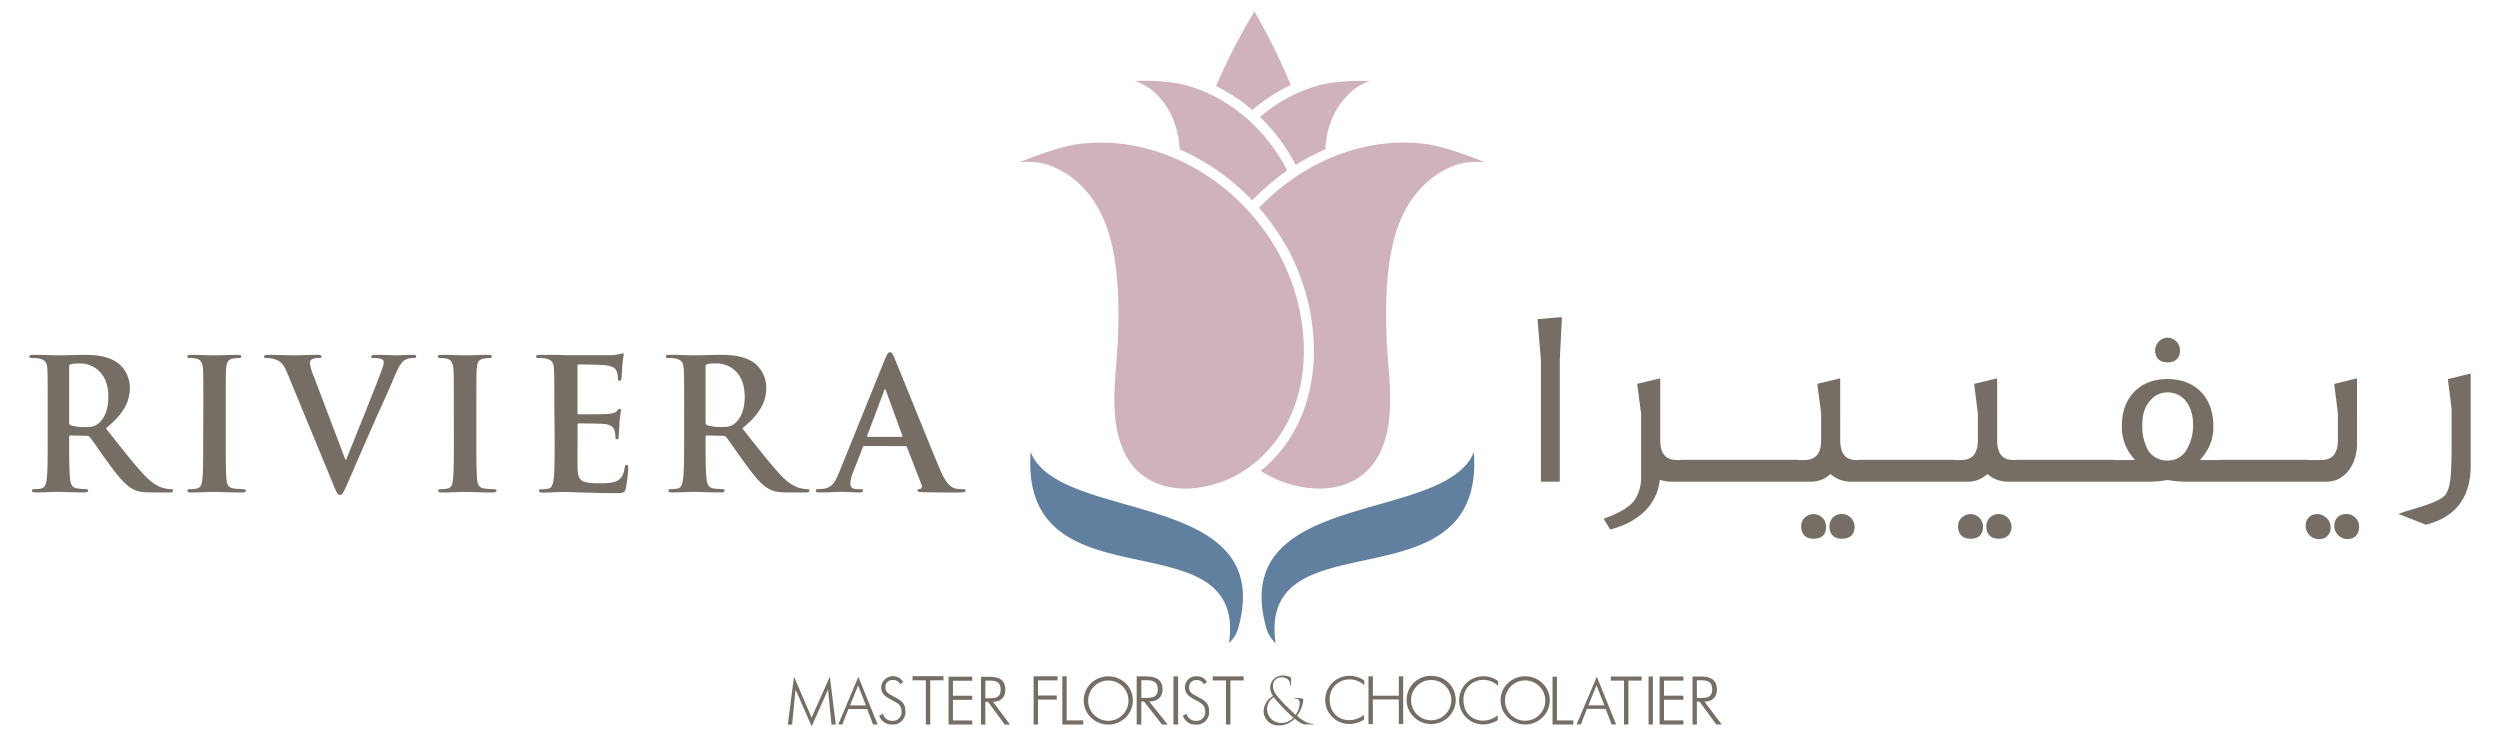 <svg id="Layer_1" data-name="Layer 1" xmlns="http://www.w3.org/2000/svg" viewBox="0 0 847 250"><defs><style>.cls-1{fill:#d0b2bf;}.cls-2{fill:#61809f;fill-rule:evenodd;}.cls-3{fill:#766e64;}</style></defs><title>logo</title><path class="cls-1" d="M425,3.9a201.05,201.05,0,0,0-13,25.27,57.47,57.47,0,0,1,12.3,8.09,57,57,0,0,1,13-8.43A205.45,205.45,0,0,0,425,3.9"/><path class="cls-1" d="M458.66,30.31a19.72,19.72,0,0,1,5.64-2.9l-2.26,0a63.62,63.62,0,0,0-14.16,1.21,52.29,52.29,0,0,0-21,11A63.28,63.28,0,0,1,439,55.89a74.55,74.55,0,0,1,10-5.29c.47-8.44,3.79-15.5,9.72-20.29"/><path class="cls-1" d="M400.77,28.6a63.78,63.78,0,0,0-14.17-1.21l-2.25,0a20.27,20.27,0,0,1,5.64,2.9c5.93,4.79,9.24,11.87,9.69,20.33A76.36,76.36,0,0,1,424.27,67.9a77.83,77.83,0,0,1,11.84-10.13c-7.44-14.45-20.25-25.39-35.34-29.17"/><path class="cls-1" d="M435.61,83.09c13.29,23.35,14.59,57.57-8.45,76.44a37.58,37.58,0,0,0,19.73,6c5.58,0,15.67-1.61,20.77-12.39,4.31-9.1,3.47-19.83,2.66-30.2-.23-3.09-.48-6.28-.57-9.33-.29-9-.31-20.64,2.24-31.32,3.2-13.52,11-22.95,21.81-26.56a22.52,22.52,0,0,1,6.9-.87c.75,0,1.52,0,2.27.06-6.57-2.65-14.76-5.56-20.52-6.22a59.38,59.38,0,0,0-6.93-.39c-18,0-35.87,8.34-48.95,22.1a78,78,0,0,1,9,12.67"/><path class="cls-1" d="M423.2,158.3c23.46-17.33,22.37-50.81,9.44-73.52C420,62.62,396.64,48.32,373,48.32a59.2,59.2,0,0,0-6.92.39c-5.77.66-14,3.57-20.52,6.22q1.14-.06,2.25-.06a22.5,22.5,0,0,1,6.91.87c10.86,3.61,18.62,13,21.83,26.56,2.54,10.68,2.53,22.34,2.24,31.32-.1,3-.36,6.24-.58,9.32-.82,10.37-1.64,21.11,2.66,30.21,5.09,10.78,15.19,12.39,20.77,12.39a37.56,37.56,0,0,0,21.54-7.24"/><path class="cls-2" d="M499.35,153.16c3.8,54-73.45,20.77-67.18,64.72a11,11,0,0,1-3.31-5.72c-12.48-46.71,60.81-34.6,70.49-59"/><path class="cls-2" d="M349.18,153.16c-3.79,54,73.47,20.77,67.21,64.72a11.08,11.08,0,0,0,3.29-5.72c12.5-46.71-60.79-34.6-70.5-59"/><path class="cls-3" d="M16.15,138.09c0-9.38,0-11.1-.1-13.07s-.63-3.09-2.68-3.51a11.21,11.21,0,0,0-2.39-.2c-.67,0-1.05-.12-1.05-.55s.42-.54,1.35-.54c3.28,0,7.16.17,8.46.17,2.09,0,6.8-.17,8.69-.17,3.88,0,8,.36,11.36,2.64A10.68,10.68,0,0,1,44,131.3c0,4.58-1.91,8.78-8.13,13.83,5.49,6.9,9.73,12.39,13.38,16.21,3.46,3.58,6,4,6.91,4.19a8.52,8.52,0,0,0,1.71.19c.51,0,.76.2.76.49,0,.51-.42.63-1.18.63H51.55c-3.46,0-5-.31-6.59-1.17-2.64-1.41-5-4.33-8.45-9.08-2.47-3.38-5.3-7.58-6.11-8.51a1.32,1.32,0,0,0-1.11-.43l-5.37-.11c-.29,0-.48.11-.48.5v.84c0,5.74,0,10.62.3,13.21.18,1.79.55,3.13,2.41,3.39a28.78,28.78,0,0,0,3,.24c.49,0,.75.2.75.49s-.43.63-1.24.63c-3.6,0-8.15-.2-9.07-.2-1.17,0-5,.2-7.52.2-.81,0-1.24-.2-1.24-.63s.24-.49,1-.49a10.62,10.62,0,0,0,2.24-.24c1.23-.26,1.54-1.6,1.79-3.39.29-2.59.29-7.47.29-13.14ZM23.44,143c0,.67.12.91.54,1.1a16.86,16.86,0,0,0,4.7.6c2.47,0,3.27-.24,4.38-1,1.84-1.35,3.65-4.2,3.65-9.26,0-8.76-5.8-11.29-9.46-11.29a13.8,13.8,0,0,0-3.27.25c-.42.13-.54.37-.54.87Z"/><path class="cls-3" d="M68.89,138.09c0-9.38,0-11.1-.12-13.07s-.73-3.15-2.11-3.46a8.4,8.4,0,0,0-2.22-.25c-.6,0-1-.12-1-.62,0-.35.48-.47,1.48-.47,2.35,0,6.24.17,8,.17,1.54,0,5.18-.17,7.54-.17.79,0,1.28.12,1.28.47,0,.5-.38.62-1,.62a9.3,9.3,0,0,0-1.86.2c-1.66.3-2.14,1.35-2.27,3.51-.12,2-.12,3.69-.12,13.07V149c0,6,0,10.86.25,13.5.18,1.66.62,2.77,2.46,3a27.13,27.13,0,0,0,3.14.24c.69,0,1,.2,1,.49s-.51.63-1.18.63c-4.08,0-8-.2-9.63-.2-1.41,0-5.3.2-7.77.2-.81,0-1.24-.2-1.24-.63s.26-.49,1-.49a10.33,10.33,0,0,0,2.22-.24c1.25-.26,1.6-1.3,1.81-3.09.29-2.58.29-7.45.29-13.44Z"/><path class="cls-3" d="M97.27,126.25c-1.43-3.39-2.48-4.06-4.69-4.69a9.46,9.46,0,0,0-2.42-.25c-.55,0-.72-.18-.72-.55s.68-.54,1.6-.54c3.26,0,6.78.17,8.93.17,1.54,0,4.49-.17,7.58-.17.76,0,1.42.12,1.42.54s-.36.55-.91.55a4.37,4.37,0,0,0-2.41.44A1.46,1.46,0,0,0,105,123a18.29,18.29,0,0,0,1.4,4.76l10.62,28h.24C120,149,128,129.16,129.44,125.08a7.11,7.11,0,0,0,.58-2.29,1.19,1.19,0,0,0-.81-1.17,8.13,8.13,0,0,0-2.47-.31c-.55,0-1-.06-1-.48s.53-.61,1.7-.61c3.1,0,5.7.17,6.49.17,1.07,0,4-.17,5.81-.17.79,0,1.28.12,1.28.54s-.36.55-1,.55a5.37,5.37,0,0,0-3,.74c-.81.56-1.74,1.63-3.4,5.55-2.39,5.82-4.06,9.14-7.39,16.73-4,9-6.84,15.72-8.2,18.81-1.61,3.58-2,4.57-2.84,4.57s-1.19-.87-2.36-3.78Z"/><path class="cls-3" d="M153.75,138.09c0-9.38,0-11.1-.14-13.07s-.72-3.15-2.07-3.46a8.54,8.54,0,0,0-2.2-.25c-.64,0-1-.12-1-.62,0-.35.49-.47,1.49-.47,2.35,0,6.24.17,8,.17,1.53,0,5.19-.17,7.53-.17.78,0,1.29.12,1.29.47,0,.5-.37.62-1,.62a9.12,9.12,0,0,0-1.84.2c-1.7.3-2.15,1.35-2.29,3.51-.13,2-.13,3.69-.13,13.07V149c0,6,0,10.86.27,13.5.17,1.66.6,2.77,2.47,3a26.28,26.28,0,0,0,3.11.24c.69,0,1,.2,1,.49s-.48.63-1.17.63c-4.06,0-8-.2-9.62-.2-1.41,0-5.3.2-7.77.2-.79,0-1.22-.2-1.22-.63s.23-.49,1-.49a10.49,10.49,0,0,0,2.22-.24c1.23-.26,1.6-1.3,1.79-3.09.3-2.58.3-7.45.3-13.44Z"/><path class="cls-3" d="M187.8,138.09c0-9.38,0-11.1-.12-13.07s-.61-3.09-2.67-3.51a11,11,0,0,0-2.39-.2c-.68,0-1-.12-1-.55s.43-.54,1.35-.54c1.67,0,3.45,0,5,0s3,.12,3.91.12c2,0,14.24,0,15.41,0a21.91,21.91,0,0,0,2.66-.38,4.84,4.84,0,0,1,1-.24c.31,0,.37.24.37.55a37.7,37.7,0,0,0-.51,4c0,.62-.17,3.32-.28,4.07-.07.31-.19.69-.62.69s-.57-.33-.57-.88a6.58,6.58,0,0,0-.37-2.22c-.43-1.11-1-1.84-4.12-2.22-1.05-.12-7.52-.24-8.77-.24-.31,0-.43.2-.43.62v15.6c0,.44.08.69.43.69,1.35,0,8.47,0,9.86-.14s2.41-.3,3-.92.69-.81,1-.81.43.13.43.5-.27,1.37-.52,4.5c0,1.24-.22,3.71-.22,4.13s0,1.18-.56,1.18a.49.49,0,0,1-.55-.55,18.74,18.74,0,0,0-.25-2.23c-.31-1.22-1.19-2.16-3.47-2.4-1.17-.13-7.26-.19-8.75-.19-.29,0-.37.24-.37.63V149c0,2.09-.06,7.78,0,9.55.12,4.27,1.13,5.19,7.4,5.19,1.61,0,4.19,0,5.8-.74s2.35-2,2.78-4.58c.12-.66.24-.91.67-.91s.52.49.52,1.12a49.78,49.78,0,0,1-.82,6.84c-.43,1.6-1,1.6-3.32,1.6-4.65,0-8-.13-10.68-.18s-4.57-.2-6.43-.2c-.67,0-2,0-3.49.08s-3,.12-4.26.12c-.81,0-1.24-.2-1.24-.63s.23-.49,1-.49a10.46,10.46,0,0,0,2.21-.24c1.24-.26,1.53-1.6,1.78-3.39.31-2.59.31-7.47.31-13.14Z"/><path class="cls-3" d="M231.79,138.09c0-9.38,0-11.1-.14-13.07s-.61-3.09-2.64-3.51a11.47,11.47,0,0,0-2.44-.2c-.66,0-1-.12-1-.55s.43-.54,1.36-.54c3.27,0,7.15.17,8.46.17,2.09,0,6.78-.17,8.68-.17,3.89,0,8,.36,11.36,2.64a10.69,10.69,0,0,1,4.19,8.44c0,4.58-1.91,8.78-8.13,13.83,5.49,6.9,9.74,12.39,13.37,16.21,3.48,3.58,6,4,6.9,4.19a8.63,8.63,0,0,0,1.73.19c.5,0,.74.2.74.49,0,.51-.42.63-1.17.63H267.2c-3.49,0-5-.31-6.64-1.17-2.63-1.41-5-4.33-8.43-9.08-2.48-3.38-5.31-7.58-6.11-8.51a1.32,1.32,0,0,0-1.11-.43l-5.37-.11c-.31,0-.49.11-.49.5v.84c0,5.74,0,10.62.33,13.21.16,1.79.53,3.13,2.38,3.39a29,29,0,0,0,3,.24c.51,0,.75.2.75.49s-.44.63-1.24.63c-3.56,0-8.14-.2-9.06-.2-1.18,0-5.06.2-7.53.2-.8,0-1.23-.2-1.23-.63s.24-.49,1-.49a10.41,10.41,0,0,0,2.22-.24c1.21-.26,1.53-1.6,1.78-3.39.33-2.59.33-7.47.33-13.14Zm7.26,4.89c0,.67.12.91.57,1.1a16.45,16.45,0,0,0,4.67.6c2.46,0,3.27-.24,4.38-1,1.86-1.35,3.64-4.2,3.64-9.26,0-8.76-5.79-11.29-9.45-11.29a13.4,13.4,0,0,0-3.24.25c-.45.13-.57.37-.57.87Z"/><path class="cls-3" d="M292.85,151.12c-.31,0-.43.11-.54.48L289,160.05a11.59,11.59,0,0,0-.92,3.77c0,1.1.57,1.9,2.45,1.9h.94c.72,0,.93.13.93.49s-.37.63-1,.63c-2,0-4.65-.2-6.55-.2-.69,0-4.07.2-7.27.2-.8,0-1.17-.12-1.17-.63s.26-.49.74-.49a16.27,16.27,0,0,0,1.9-.12c2.83-.38,4-2.46,5.25-5.55l15.47-38.24c.75-1.78,1.12-2.47,1.74-2.47s.93.56,1.54,2c1.48,3.41,11.35,28.06,15.3,37.44,2.32,5.55,4.13,6.43,5.41,6.73a13.31,13.31,0,0,0,2.61.24c.48,0,.78.06.78.49s-.54.63-2.83.63-6.72,0-11.64-.12c-1.12-.08-1.86-.08-1.86-.51s.23-.49.86-.54a1,1,0,0,0,.56-1.41l-4.93-12.71a.6.6,0,0,0-.63-.43ZM305.43,148c.31,0,.37-.19.31-.39l-5.55-15.18c-.06-.24-.11-.55-.3-.55s-.32.31-.37.55l-5.69,15.12c-.06.26,0,.45.25.45Z"/><path class="cls-3" d="M528.45,163V122l.73-14.35a.18.18,0,0,0-.2-.2l-7.87.66a.19.19,0,0,0-.18.21L522.06,122v41a.19.19,0,0,0,.19.19h6a.19.19,0,0,0,.19-.19"/><path class="cls-3" d="M611.66,175.19a3.83,3.83,0,0,0-1.4,2.78c-.17,2.88,1.39,4.55,4.2,4.55s4.22-1.48,4.22-4.06a4.25,4.25,0,0,0-7-3.27"/><path class="cls-3" d="M622.05,174.6a4,4,0,0,0-2.23,3.45c-.13,2.83,1.44,4.47,4.22,4.47s4.29-1.48,4.29-4.06a4.33,4.33,0,0,0-6.28-3.86"/><path class="cls-3" d="M675.77,174.37a4.19,4.19,0,0,0-2.8,4.15c.06,2.54,1.59,4,4.21,4s4.32-1.48,4.32-4.06a4.34,4.34,0,0,0-5.73-4.09"/><path class="cls-3" d="M664.74,175.28a3.8,3.8,0,0,0-1.33,2.7c-.16,2.88,1.41,4.54,4.22,4.54s4.22-1.48,4.22-4.06a4.25,4.25,0,0,0-7.11-3.18"/><path class="cls-3" d="M734.37,122.77c2.69,0,4.22-1.48,4.22-4.07a4.26,4.26,0,0,0-5-4.22,4.44,4.44,0,0,0-3.23,5.68c.5,1.67,1.91,2.61,4,2.61"/><path class="cls-3" d="M795.06,174.15c-2.41,0-3.89,1.26-4.18,3.47a4.51,4.51,0,0,0,4.94,5c2.2-.27,3.44-1.75,3.44-4.16a4.26,4.26,0,0,0-4.2-4.31"/><path class="cls-3" d="M798.27,128.23,791,130.05a.19.19,0,0,0-.15.21l1.23,9.69V149c0,4.68-1.83,6.86-5.78,6.86h-4.44v-.07H752.72l-1,.07h-6.05a.18.18,0,0,1-.13-.31,15.55,15.55,0,0,0,4.35-11.23c0-9.66-6.11-15.9-15.55-15.9s-15.46,6.24-15.46,15.9a15.81,15.81,0,0,0,4.27,11.23.18.18,0,0,1-.13.31h-7v-.07H683.34l-1,.07h-.08c-2.41,0-5.63-.7-5.63-6.8V128.42a.19.19,0,0,0-.24-.18L669,130a.18.18,0,0,0-.14.21l1.24,9.86V149c0,4.68-1.82,6.86-5.77,6.86h-2.06v-.07H630.17l-1,.07h-.08c-2.42,0-5.63-.7-5.63-6.8V128.42a.18.18,0,0,0-.23-.18L615.88,130a.2.2,0,0,0-.15.21L617,140.1V149c0,4.68-1.82,6.86-5.76,6.86h-2.07v-.07H570l-1,.07h-.71c-4,0-5.8-2.16-5.8-6.8V128.42a.19.19,0,0,0-.24-.18L554.85,130a.2.2,0,0,0-.15.21L556,140.1v21.78a13.89,13.89,0,0,1-1.88,7.07c-1.82,3-6.18,5.06-9.66,6.37l-1.14.42,2.19,3.66.74-.19c8.52-2.37,15.09-7.9,16.07-16.45a.18.18,0,0,1,.24-.16,11.59,11.59,0,0,0,3.86.59h46.87a9.48,9.48,0,0,0,6.75-2.5.18.18,0,0,1,.24,0,10.43,10.43,0,0,0,7.18,2.5h39a9.58,9.58,0,0,0,6.77-2.5.18.18,0,0,1,.24,0,10.38,10.38,0,0,0,7.15,2.5h47.64a35.83,35.83,0,0,0,6.09-.56h.06a39.49,39.49,0,0,0,6.18.56h47.62c6.37,0,10.35-6,10.35-12.85V128.42a.19.19,0,0,0-.24-.19m-69.74,7.37a7.47,7.47,0,0,1,5.8-2.66c5.15,0,8.63,4.38,8.63,10.9a16,16,0,0,1-2,8.17,7.18,7.18,0,0,1-6.52,4,7.51,7.51,0,0,1-6.84-3.65,17.19,17.19,0,0,1-1.84-8.48c0-3.53.92-6.29,2.74-8.24"/><path class="cls-3" d="M784.56,174.2a3.68,3.68,0,0,0-3.39,3.53,4.49,4.49,0,0,0,4.91,4.9,3.68,3.68,0,0,0,3.52-3.38,4.59,4.59,0,0,0-5-5.05"/><path class="cls-3" d="M829.36,128.61l1.24,9.86V150.8c0,12-.62,14.32-1.89,16.52-1.81,3-11.46,5.07-14.94,6.37l-1.16.42,9.25,3.66.75-.19c9.6-2.68,14.46-9.34,14.46-19.8v-31a.18.18,0,0,0-.23-.18l-7.34,1.79a.2.2,0,0,0-.14.21"/><polygon class="cls-3" points="269.54 233.61 268.36 245.5 266.9 245.5 269.01 229.27 274.97 243.12 281.15 229.27 283.17 245.5 281.71 245.5 280.54 233.61 274.99 246.1 269.54 233.61"/><path class="cls-3" d="M290.81,229.31l6.54,16.17H295.8l-2-5.28h-6.35l-2.07,5.28H284Zm2.56,9.68-2.65-6.77L288,239Z"/><path class="cls-3" d="M299.13,241.8a3.15,3.15,0,0,0,3.17,2.41,2.93,2.93,0,0,0,3.14-3.28c0-1.92-1.13-2.64-3-3.6-2.46-1.28-3.89-2.28-3.89-4.46a4,4,0,0,1,7.47-1.76l-1.09.65a2.55,2.55,0,0,0-2.44-1.38,2.35,2.35,0,0,0-2.51,2.51c0,1.9,1.43,2.33,3.45,3.44,2.28,1.24,3.32,2.24,3.32,4.6a4.22,4.22,0,0,1-4.54,4.54,4.42,4.42,0,0,1-4.33-3Z"/><polygon class="cls-3" points="313.68 230.49 309.18 230.49 309.18 229.09 319.65 229.09 319.65 230.49 315.16 230.49 315.16 245.47 313.68 245.47 313.68 230.49"/><polygon class="cls-3" points="321.38 229.26 329.4 229.26 329.4 230.64 322.85 230.64 322.85 235.72 329.4 235.72 329.4 237.1 322.85 237.1 322.85 244.09 329.4 244.09 329.4 245.47 321.38 245.47 321.38 229.26"/><path class="cls-3" d="M340.42,245.5l-5.7-7.73h-.88v7.73h-1.47V229.29h3c3.51,0,5.25,1.45,5.25,4.42,0,2.54-1.61,4.06-4.21,4.06l5.81,7.73Zm-6.58-8.93h1.48c2.51,0,3.7-.6,3.7-2.91s-1.12-3.08-3.7-3.08h-1.48Z"/><polygon class="cls-3" points="350.19 229.12 358.28 229.12 358.28 230.51 351.68 230.51 351.68 235.63 358.03 235.63 358.03 237.03 351.68 237.03 351.68 245.47 350.19 245.47 350.19 229.12"/><polygon class="cls-3" points="359.91 229.12 361.39 229.12 361.39 244.07 366.99 244.07 366.99 245.47 359.91 245.47 359.91 229.12"/><path class="cls-3" d="M381.39,243.08a8.38,8.38,0,0,1-5.91,2.39,8.27,8.27,0,0,1-5.87-2.39,8.09,8.09,0,0,1-2.44-5.77,8,8,0,0,1,2.44-5.8,8.53,8.53,0,0,1,11.78,0,8.1,8.1,0,0,1,0,11.57m.94-5.77a6.83,6.83,0,1,0-6.85,6.9,6.85,6.85,0,0,0,6.85-6.9"/><path class="cls-3" d="M393.69,245.47l-6.07-7.78h-.94v7.78h-1.57V229.15h3.17c3.74,0,5.61,1.46,5.61,4.45,0,2.56-1.72,4.09-4.51,4.09l6.22,7.78Zm-7-9h1.56c2.7,0,4-.6,4-2.92s-1.2-3.11-4-3.11h-1.56Z"/><rect class="cls-3" x="397.57" y="229.15" width="1.58" height="16.32"/><path class="cls-3" d="M402,241.81a3.17,3.17,0,0,0,3.17,2.41,2.94,2.94,0,0,0,3.14-3.28c0-1.92-1.13-2.64-2.95-3.6-2.47-1.28-3.9-2.28-3.9-4.46a3.7,3.7,0,0,1,4-3.74,3.65,3.65,0,0,1,3.45,2l-1.09.65a2.53,2.53,0,0,0-2.44-1.37,2.34,2.34,0,0,0-2.5,2.51c0,1.89,1.42,2.32,3.43,3.43,2.3,1.25,3.34,2.25,3.34,4.6a4.23,4.23,0,0,1-4.55,4.54,4.42,4.42,0,0,1-4.33-3Z"/><polygon class="cls-3" points="415.37 230.54 410.88 230.54 410.88 229.15 421.35 229.15 421.35 230.54 416.86 230.54 416.86 245.47 415.37 245.47 415.37 230.54"/><path class="cls-3" d="M457.29,230.21a6.53,6.53,0,0,0-6.78,6.91c0,4.15,2.85,6.87,6.59,6.87a8,8,0,0,0,5-1.81l0,1.65a9.45,9.45,0,0,1-4.95,1.47,8.16,8.16,0,1,1,0-16.32,8,8,0,0,1,5.07,1.63l0,1.56a7.22,7.22,0,0,0-4.9-2"/><polygon class="cls-3" points="463.64 229.13 465.12 229.13 465.12 235.7 473.92 235.7 473.92 229.13 475.4 229.13 475.4 245.33 473.92 245.33 473.92 236.97 465.12 236.97 465.12 245.33 463.64 245.33 463.64 229.13"/><path class="cls-3" d="M490.78,242.9a8.38,8.38,0,0,1-5.91,2.4,8.22,8.22,0,0,1-5.87-2.4,8,8,0,0,1-2.43-5.76,8,8,0,0,1,2.43-5.81,8.14,8.14,0,0,1,5.87-2.35,8.24,8.24,0,0,1,5.91,2.35,8.12,8.12,0,0,1,0,11.57m.93-5.76a6.82,6.82,0,1,0-6.84,6.89,6.86,6.86,0,0,0,6.84-6.89"/><path class="cls-3" d="M502.61,230.37a6.53,6.53,0,0,0-6.78,6.9c0,4.15,2.86,6.88,6.6,6.88a8,8,0,0,0,5-1.81l0,1.65a9.46,9.46,0,0,1-4.93,1.46,8.16,8.16,0,1,1,0-16.32,8,8,0,0,1,5.07,1.64l-.05,1.56a7.24,7.24,0,0,0-4.91-2"/><path class="cls-3" d="M522.61,243.05a8.32,8.32,0,0,1-5.9,2.4,8.16,8.16,0,0,1-5.87-2.4,8.08,8.08,0,0,1,0-11.57,8.54,8.54,0,0,1,11.77,0,8.05,8.05,0,0,1,0,11.57m.94-5.76a6.83,6.83,0,1,0-6.84,6.9,6.86,6.86,0,0,0,6.84-6.9"/><polygon class="cls-3" points="526 229.27 527.48 229.27 527.48 244.08 533.02 244.08 533.02 245.47 526 245.47 526 229.27"/><path class="cls-3" d="M541,229.27l6.55,16.17H546l-2-5.27h-6.35l-2.06,5.27h-1.43Zm2.56,9.68-2.66-6.77L538.12,239Z"/><polygon class="cls-3" points="550.22 230.59 545.75 230.59 545.75 229.21 556.17 229.21 556.17 230.59 551.7 230.59 551.7 245.47 550.22 245.47 550.22 230.59"/><rect class="cls-3" x="558.53" y="229.21" width="1.47" height="16.26"/><polygon class="cls-3" points="562.28 229.21 570.33 229.21 570.33 230.59 563.77 230.59 563.77 235.69 570.33 235.69 570.33 237.08 563.77 237.08 563.77 244.07 570.33 244.07 570.33 245.47 562.28 245.47 562.28 229.21"/><path class="cls-3" d="M581.5,245.47l-5.71-7.76h-.89v7.76h-1.47V229.21h3c3.53,0,5.27,1.45,5.27,4.43,0,2.55-1.6,4.07-4.22,4.07l5.85,7.76Zm-6.6-9h1.48c2.52,0,3.71-.59,3.71-2.9s-1.11-3.1-3.71-3.1H574.9Z"/><path class="cls-3" d="M428.13,240.91a6,6,0,0,1,3.2-5.11,4.71,4.71,0,0,1-1-3,4.17,4.17,0,0,1,4.36-3.92,5.14,5.14,0,0,1,2.32.46c.36.19.43.32.43.64a18,18,0,0,1-.09,1.89c0,.37-.08.49-.17.49s-.11-.08-.11-.32a2.24,2.24,0,0,0-.68-1.8,2.94,2.94,0,0,0-2.09-.75,2.76,2.76,0,0,0-3,2.94c0,1.61.75,2.84,3.59,5.86.9.93,3.32,3.27,4.08,3.9a7.47,7.47,0,0,0,1.37-4,1.42,1.42,0,0,0-.38-1.12,2,2,0,0,0-1-.34c-.21,0-.34-.05-.34-.13s.13-.11.3-.11a13.6,13.6,0,0,1,2.3.19c.24.05.32.15.32.43a10.18,10.18,0,0,1-2.12,5.38,16.76,16.76,0,0,0,2.81,2,5,5,0,0,0,2.53.73c.18,0,.33,0,.33.11s-.11.13-.3.13c-1,0-1.66,0-2.24,0-.92,0-1.76-.24-3.95-2a7,7,0,0,1-5.33,2.32,4.92,4.92,0,0,1-5.16-4.86m10.12,2.24c-1.52-1.33-3.26-3.05-4.12-4-.73-.77-1.85-2-2.56-2.94a4.69,4.69,0,0,0,2.34,8.7,5.56,5.56,0,0,0,4.34-1.76"/></svg>